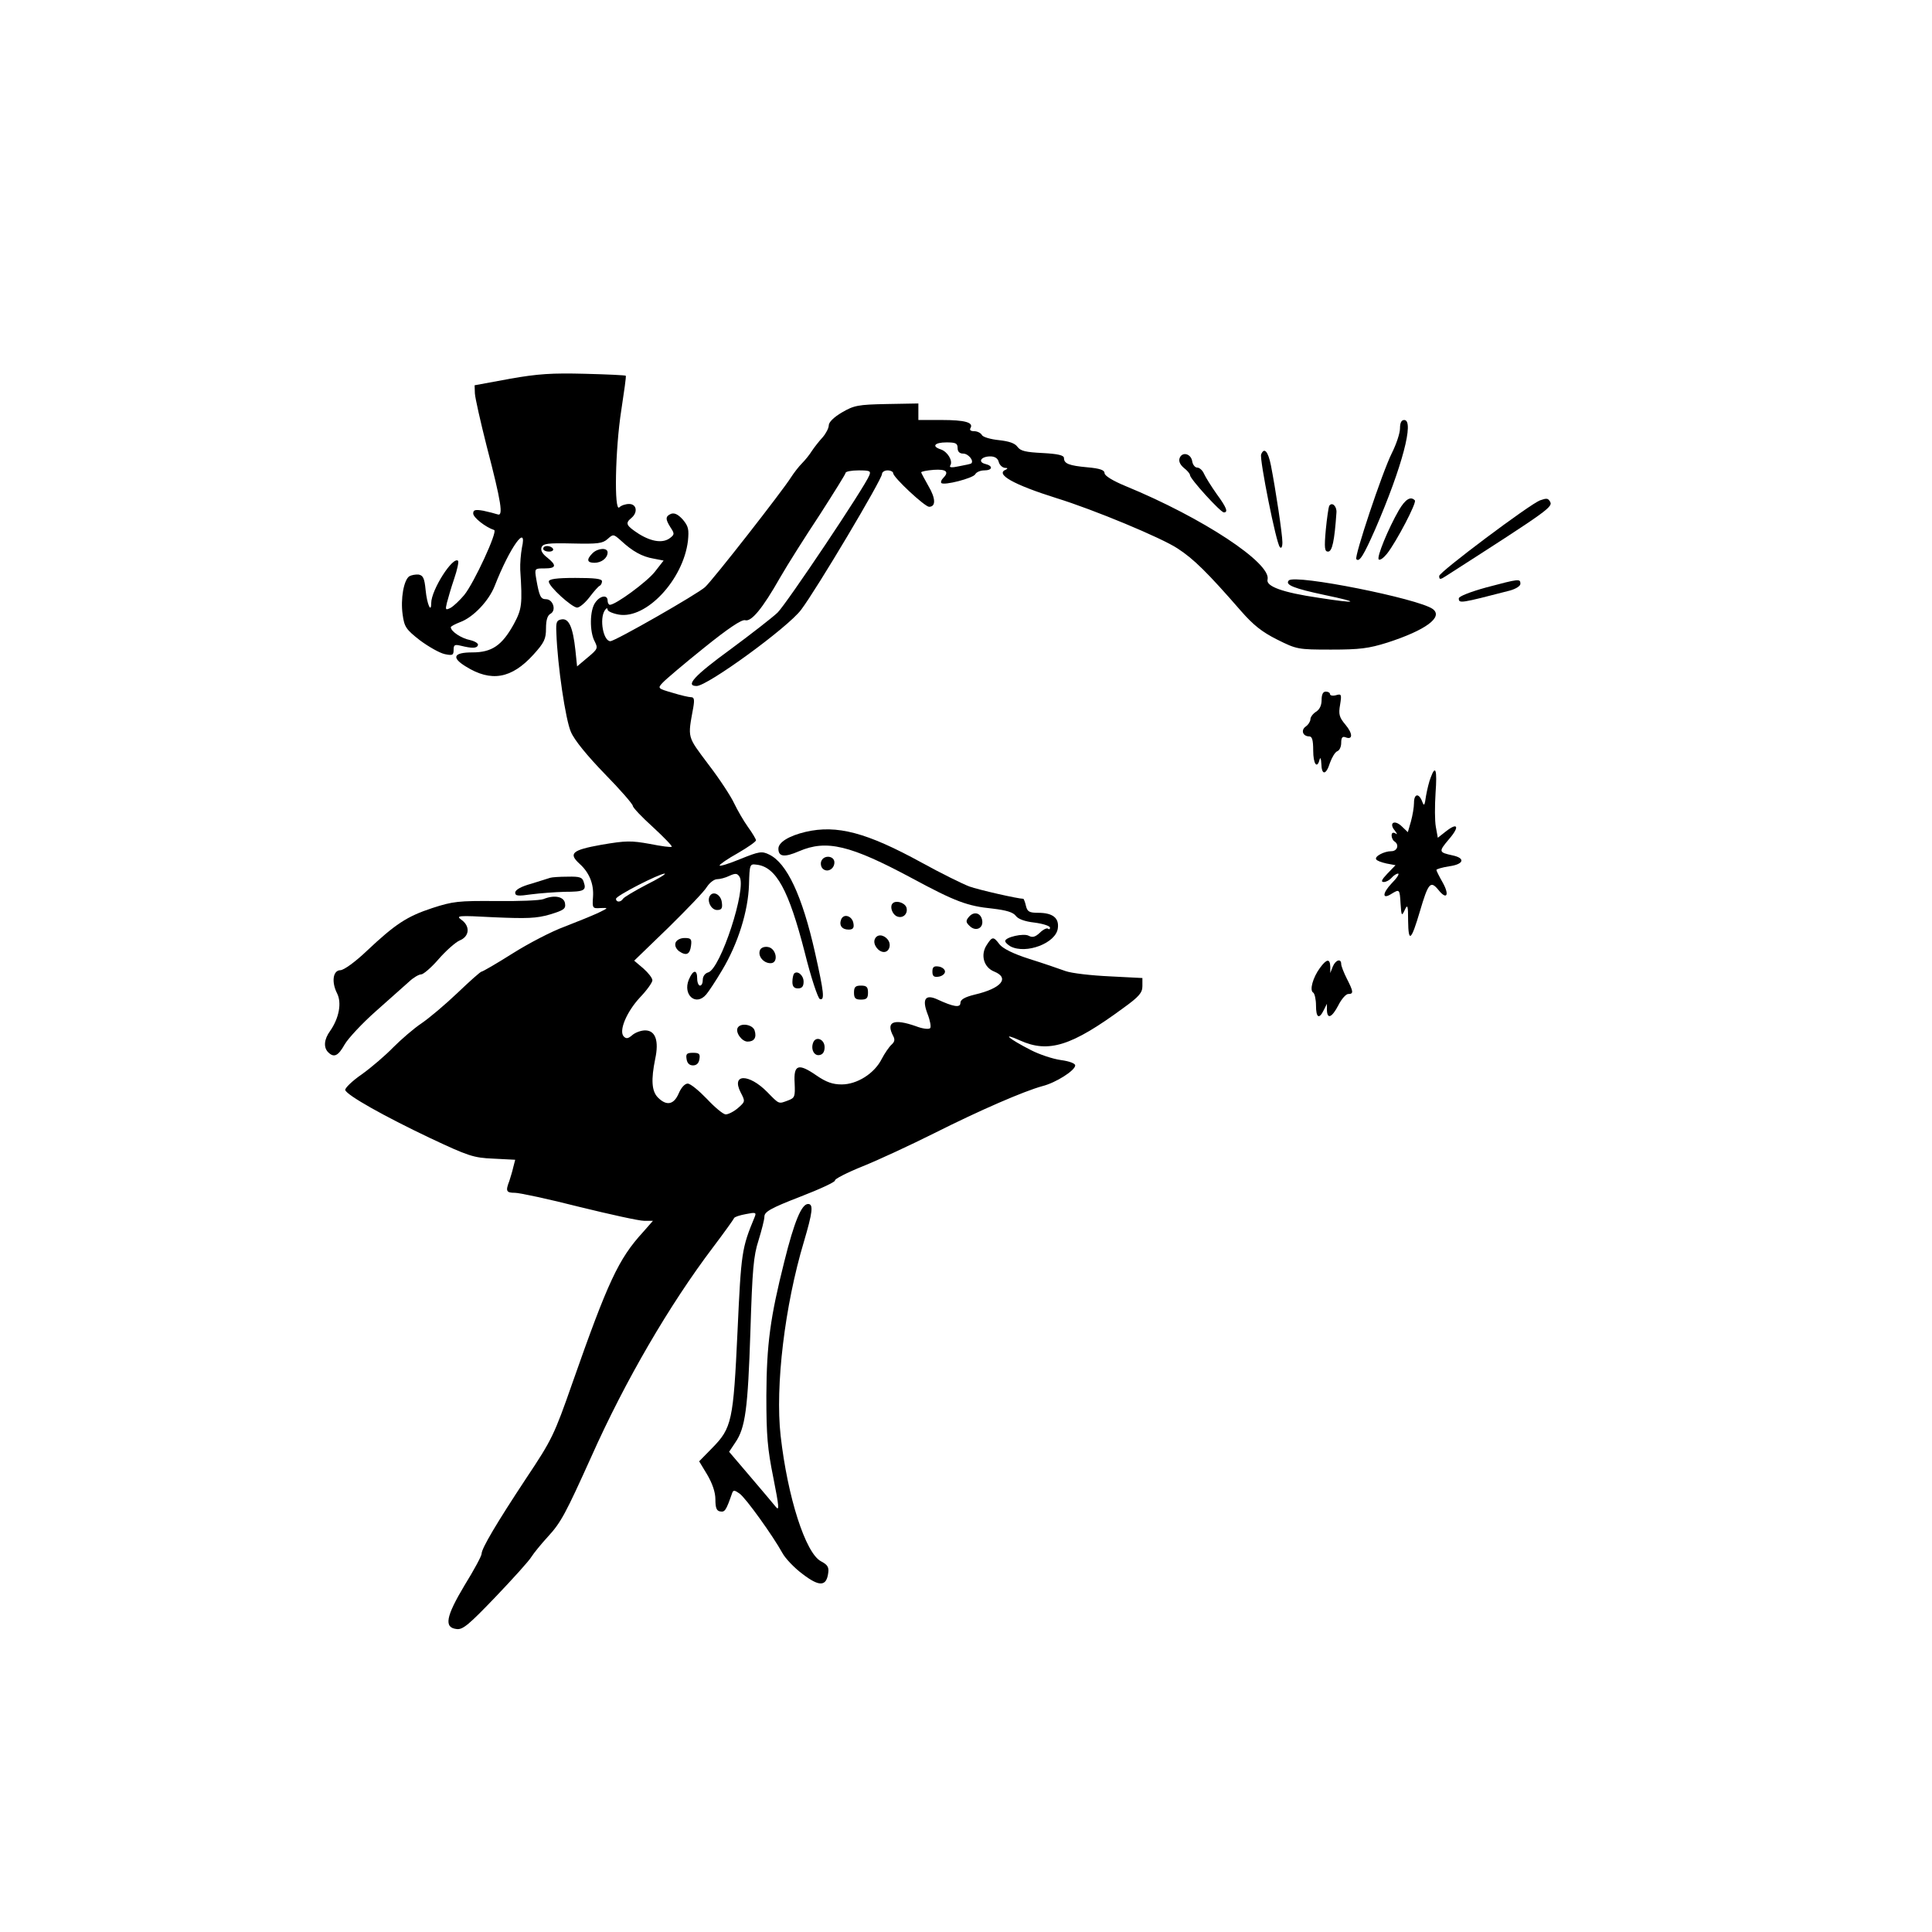 <?xml version="1.0" encoding="UTF-8" standalone="yes"?>
<svg version="1.0" xmlns="http://www.w3.org/2000/svg" width="100mm" height="100mm" viewBox="0 0 690 686" preserveAspectRatio="xMidYMid meet">
  <g transform="translate(0,686) scale(0.1,-0.1)" fill="#000000" stroke="none">
    <path d="M1820 5527 l-125 -23 1 -29 c1 -17 20 -101 42 -188 53 -203 60 -252
39 -244 -9 3 -32 9 -51 13 -29 5 -36 3 -36 -10 0 -14 44 -49 75 -59 13 -5 -72
-189 -107 -232 -16 -19 -38 -40 -49 -46 -18 -9 -19 -7 -13 18 4 15 15 54 26
86 11 32 17 61 14 64 -18 18 -96 -104 -96 -151 0 -38 -15 -4 -20 47 -4 42 -9
52 -25 55 -11 1 -26 -2 -33 -6 -20 -13 -32 -81 -24 -137 6 -44 12 -53 62 -92
31 -23 70 -45 88 -49 28 -6 32 -4 32 15 0 18 4 20 25 15 41 -10 58 -10 62 2 2
6 -11 14 -28 18 -31 6 -69 31 -69 46 0 3 15 11 33 18 47 17 103 76 124 130 54
138 117 225 97 136 -4 -22 -7 -57 -6 -79 8 -124 6 -140 -23 -194 -42 -76 -78
-101 -148 -101 -67 0 -76 -18 -24 -50 91 -57 164 -44 242 42 39 43 45 56 45
94 0 29 5 46 16 52 22 12 9 52 -16 52 -19 0 -24 10 -35 73 -6 37 -6 37 30 37
42 0 44 11 9 39 -17 13 -24 26 -20 36 5 14 23 16 111 14 90 -2 107 0 125 16
20 18 21 18 48 -6 41 -38 75 -57 116 -64 l36 -7 -32 -41 c-29 -36 -139 -117
-160 -117 -4 0 -8 7 -8 15 0 22 -27 18 -44 -7 -20 -27 -21 -104 -2 -139 12
-24 11 -27 -25 -57 l-38 -32 -6 58 c-9 82 -23 114 -49 110 -18 -3 -21 -9 -19
-48 4 -117 33 -312 52 -354 12 -29 59 -86 120 -149 56 -57 101 -109 101 -115
0 -6 32 -40 72 -76 39 -36 70 -68 67 -70 -2 -3 -38 2 -78 10 -67 12 -85 12
-173 -3 -106 -19 -119 -31 -77 -69 33 -30 50 -70 47 -116 -3 -42 -2 -43 27
-41 29 1 29 1 -10 -18 -22 -10 -76 -32 -120 -49 -44 -16 -127 -59 -184 -95
-57 -36 -107 -65 -111 -65 -4 0 -42 -34 -86 -76 -43 -41 -101 -90 -129 -109
-27 -18 -72 -57 -100 -85 -27 -28 -78 -72 -113 -97 -35 -24 -61 -50 -59 -56 6
-19 140 -94 302 -171 138 -65 156 -71 227 -74 l78 -4 -7 -27 c-3 -14 -10 -36
-14 -49 -14 -36 -11 -42 20 -42 16 0 119 -22 229 -50 110 -27 214 -50 232 -50
l32 0 -36 -41 c-87 -95 -125 -177 -252 -539 -65 -186 -73 -202 -165 -340 -105
-159 -159 -250 -159 -269 0 -8 -27 -58 -61 -113 -67 -112 -74 -151 -28 -156
22 -3 44 16 139 115 62 65 120 129 128 143 9 14 35 46 58 71 48 52 64 83 157
289 120 269 278 540 434 746 40 53 73 99 75 104 2 4 20 10 42 14 35 7 38 6 31
-11 -46 -111 -48 -125 -61 -408 -15 -320 -20 -345 -91 -417 l-46 -47 29 -48
c18 -31 29 -62 29 -88 0 -30 4 -41 17 -43 17 -3 21 3 43 66 4 11 9 10 26 -2
22 -15 120 -152 153 -212 10 -19 43 -54 73 -76 60 -46 85 -44 91 5 3 20 -3 29
-26 41 -55 29 -119 228 -144 448 -20 178 15 466 83 693 31 105 35 135 15 135
-23 0 -49 -61 -85 -206 -50 -199 -63 -293 -64 -479 0 -143 4 -189 25 -293 20
-101 22 -120 9 -104 -9 11 -50 60 -92 109 l-75 88 22 33 c36 52 45 120 54 397
7 222 11 269 29 325 11 36 21 74 21 85 0 17 22 30 128 71 70 27 126 53 124 58
-2 5 43 28 100 51 57 23 171 76 255 118 163 82 320 150 386 168 48 12 117 56
117 74 0 7 -21 15 -51 19 -29 4 -77 20 -108 36 -80 41 -107 65 -38 34 102 -46
184 -20 369 116 57 41 68 55 68 78 l0 29 -117 6 c-65 3 -136 11 -158 19 -22 8
-80 28 -128 43 -57 18 -95 37 -107 52 -22 29 -26 29 -46 -2 -23 -35 -11 -80
27 -95 56 -23 25 -60 -69 -82 -37 -9 -52 -18 -52 -30 0 -18 -25 -14 -83 13
-42 19 -55 1 -34 -53 9 -23 13 -46 9 -50 -5 -5 -28 -2 -51 7 -80 28 -108 16
-81 -35 7 -13 5 -21 -6 -31 -8 -7 -24 -30 -35 -51 -26 -52 -88 -91 -143 -91
-32 0 -55 8 -90 32 -65 45 -82 39 -78 -27 2 -48 1 -53 -23 -62 -35 -13 -31
-15 -75 30 -65 66 -129 66 -95 -1 17 -33 17 -33 -9 -56 -15 -13 -35 -23 -44
-23 -9 0 -39 25 -67 55 -29 30 -59 55 -69 55 -10 0 -23 -14 -32 -35 -17 -40
-43 -46 -74 -15 -23 23 -25 64 -10 138 14 65 1 102 -36 102 -15 0 -36 -8 -46
-17 -14 -12 -21 -14 -30 -5 -19 19 9 87 57 139 25 26 45 54 45 62 0 8 -15 27
-32 42 l-33 28 122 118 c66 65 129 130 138 146 10 15 26 27 36 27 10 0 30 5
44 12 22 10 28 9 36 -3 27 -40 -68 -331 -112 -342 -11 -3 -19 -14 -19 -26 0
-12 -4 -21 -10 -21 -5 0 -10 11 -10 25 0 34 -15 32 -30 -4 -22 -54 25 -96 62
-53 8 9 34 48 57 87 57 95 93 211 96 305 2 73 3 75 26 72 71 -7 116 -91 173
-313 22 -89 47 -164 54 -167 18 -6 15 22 -17 165 -46 205 -101 321 -164 351
-26 13 -36 11 -103 -16 -41 -17 -74 -27 -74 -23 0 4 29 24 65 44 36 21 65 41
65 46 0 4 -13 26 -29 48 -15 21 -37 59 -49 84 -11 24 -52 87 -92 139 -77 103
-74 92 -54 203 5 29 3 37 -8 37 -8 0 -38 7 -67 16 -52 15 -53 16 -34 36 10 11
76 67 147 124 88 71 135 102 147 99 22 -7 62 41 125 152 27 47 91 148 142 225
50 78 92 145 92 149 0 5 21 9 46 9 40 0 45 -2 39 -17 -14 -39 -297 -461 -328
-491 -19 -18 -95 -77 -168 -131 -129 -94 -163 -131 -121 -131 39 0 326 209
373 272 56 74 289 466 289 485 0 7 9 13 20 13 11 0 20 -5 20 -10 0 -15 112
-119 128 -120 25 0 24 30 -2 74 -14 25 -26 47 -26 49 0 3 20 7 45 9 45 3 56
-7 33 -30 -6 -6 -9 -14 -6 -17 9 -10 113 17 121 31 4 8 19 14 32 14 30 0 33
16 4 23 -28 7 -15 27 18 27 16 0 27 -7 30 -20 3 -11 13 -20 22 -21 10 0 11 -2
4 -6 -41 -16 27 -54 180 -102 133 -41 376 -142 433 -180 57 -37 106 -85 227
-224 43 -49 74 -74 128 -101 70 -35 74 -36 193 -36 102 0 134 4 201 25 136 44
201 91 162 120 -51 37 -491 125 -514 102 -15 -16 20 -29 128 -52 130 -27 120
-32 -21 -10 -130 19 -189 41 -183 65 15 58 -232 221 -507 334 -46 19 -75 37
-75 46 0 11 -16 17 -61 21 -66 6 -84 13 -84 33 0 10 -21 15 -76 18 -60 3 -79
7 -90 22 -9 13 -30 20 -66 24 -30 3 -57 11 -61 18 -4 8 -17 14 -28 14 -12 0
-17 4 -13 11 12 20 -19 29 -103 29 l-83 0 0 30 0 29 -113 -2 c-103 -2 -117 -5
-160 -30 -29 -17 -47 -35 -47 -46 0 -10 -10 -29 -22 -43 -13 -14 -30 -36 -38
-48 -8 -13 -24 -33 -35 -44 -12 -12 -29 -34 -40 -51 -30 -48 -280 -368 -307
-392 -26 -24 -321 -193 -338 -193 -25 0 -40 79 -20 110 5 8 10 10 10 3 0 -6
18 -14 40 -18 98 -17 230 124 247 263 4 41 2 52 -18 76 -17 19 -30 25 -42 21
-21 -9 -21 -19 -2 -49 14 -21 14 -25 0 -36 -25 -21 -66 -16 -113 13 -46 30
-50 38 -27 57 24 20 19 50 -8 50 -13 0 -28 -5 -35 -12 -19 -19 -15 207 7 347
10 66 18 121 16 123 -2 2 -67 5 -146 7 -118 3 -167 0 -269 -18z m1600 -247 c0
-13 7 -20 20 -20 18 0 39 -25 29 -35 -2 -2 -22 -6 -43 -10 -28 -6 -37 -5 -32
3 10 16 -10 49 -34 57 -34 11 -22 25 20 25 33 0 40 -3 40 -20z m-1112 -1560
c-42 -22 -79 -44 -83 -50 -8 -13 -25 -13 -25 0 0 11 155 90 174 90 6 -1 -24
-19 -66 -40z"/>
    <path d="M5000 5350 c0 -17 -13 -56 -29 -88 -35 -70 -135 -371 -127 -379 11
-12 26 13 68 108 96 222 140 389 103 389 -10 0 -15 -10 -15 -30z"/>
    <path d="M4504 5257 c-6 -17 54 -319 67 -331 5 -6 9 0 9 17 0 29 -24 188 -41
275 -10 50 -24 66 -35 39z"/>
    <path d="M4213 5244 c-4 -11 1 -23 15 -35 12 -9 22 -21 22 -26 0 -13 109 -133
121 -133 16 0 10 17 -26 66 -19 27 -39 59 -45 72 -5 12 -16 22 -24 22 -8 0
-16 10 -18 22 -4 28 -36 36 -45 12z"/>
    <path d="M4996 5058 c-38 -66 -80 -168 -72 -176 5 -4 18 6 30 21 33 42 107
183 99 190 -15 16 -34 4 -57 -35z"/>
    <path d="M5500 5093 c-37 -14 -360 -256 -360 -270 0 -13 3 -14 23 -1 374 240
385 248 372 268 -7 11 -12 11 -35 3z"/>
    <path d="M4747 5073 c-2 -4 -8 -43 -12 -85 -6 -66 -4 -78 8 -78 15 0 23 38 30
139 2 23 -16 40 -26 24z"/>
    <path d="M1940 4920 c0 -5 9 -10 21 -10 11 0 17 5 14 10 -3 6 -13 10 -21 10
-8 0 -14 -4 -14 -10z"/>
    <path d="M2116 4904 c-22 -22 -20 -34 7 -34 25 0 47 17 47 37 0 18 -35 16 -54
-3z"/>
    <path d="M1960 4803 c0 -18 82 -92 101 -93 9 0 29 17 45 38 15 20 32 39 36 40
4 2 8 9 8 16 0 9 -26 12 -95 12 -68 0 -95 -4 -95 -13z"/>
    <path d="M5308 4782 c-58 -16 -98 -32 -98 -39 0 -19 5 -18 183 28 21 6 37 16
37 24 0 19 -5 18 -122 -13z"/>
    <path d="M4720 4380 c0 -19 -7 -34 -20 -42 -11 -7 -20 -19 -20 -27 0 -7 -7
-19 -17 -26 -18 -13 -10 -35 13 -35 10 0 14 -13 14 -50 0 -49 14 -68 23 -32 3
9 5 2 6 -15 1 -43 17 -42 31 3 7 19 18 38 26 41 8 3 14 16 14 30 0 18 4 24 15
20 27 -11 27 13 0 45 -22 26 -25 37 -19 71 6 37 5 40 -15 34 -11 -3 -21 -1
-21 4 0 5 -7 9 -15 9 -10 0 -15 -10 -15 -30z"/>
    <path d="M5110 4104 c-6 -14 -13 -44 -17 -66 -5 -36 -7 -39 -14 -20 -12 31
-29 27 -29 -5 0 -16 -5 -45 -11 -67 l-11 -38 -23 22 c-26 24 -46 10 -23 -17 9
-12 9 -15 1 -9 -8 4 -13 2 -13 -8 0 -8 5 -18 10 -21 18 -11 11 -35 -11 -35
-26 0 -61 -19 -54 -29 2 -5 19 -11 37 -15 l32 -6 -29 -30 c-21 -22 -24 -30
-13 -30 9 0 21 7 28 15 7 8 17 15 23 15 6 0 -4 -16 -23 -35 -34 -36 -34 -59 0
-37 28 17 29 17 32 -35 3 -45 4 -46 15 -23 10 22 12 17 12 -39 1 -80 11 -71
42 34 30 102 38 111 66 77 30 -38 41 -19 15 27 -12 21 -22 41 -22 44 0 3 20 9
45 13 53 7 60 29 13 39 -50 11 -51 13 -13 58 39 45 32 62 -12 27 l-28 -22 -7
39 c-4 21 -4 75 -1 121 6 83 0 102 -17 56z"/>
    <path d="M2877 3909 c-59 -14 -97 -37 -97 -60 0 -29 21 -32 74 -9 98 42 182
22 404 -97 154 -83 197 -99 287 -108 50 -6 73 -13 83 -26 8 -11 31 -20 67 -24
30 -4 55 -12 55 -18 0 -6 -3 -7 -7 -4 -3 4 -17 -2 -29 -14 -17 -16 -27 -18
-40 -11 -18 10 -84 -5 -84 -19 0 -5 9 -13 19 -19 56 -29 163 12 169 65 5 37
-19 55 -70 55 -32 0 -39 4 -44 25 -3 14 -8 25 -9 25 -19 0 -160 32 -193 44
-24 9 -101 47 -170 85 -197 108 -303 136 -415 110z"/>
    <path d="M2933 3804 c-3 -8 -1 -20 5 -26 16 -16 42 -2 42 22 0 24 -38 28 -47
4z"/>
    <path d="M1965 3745 c-5 -2 -36 -11 -67 -21 -37 -10 -58 -22 -58 -32 0 -12 10
-13 58 -6 31 4 85 8 119 9 69 0 78 5 68 34 -5 18 -14 21 -58 20 -29 0 -56 -2
-62 -4z"/>
    <path d="M2535 3680 c-11 -18 5 -50 26 -50 16 0 20 6 17 27 -3 28 -31 43 -43
23z"/>
    <path d="M1941 3669 c-13 -5 -89 -8 -170 -7 -134 1 -153 -1 -227 -25 -91 -30
-132 -57 -235 -154 -41 -39 -80 -67 -93 -68 -27 0 -33 -42 -12 -83 17 -34 7
-88 -25 -134 -22 -30 -24 -59 -7 -76 21 -21 36 -13 59 28 12 21 63 76 113 120
50 44 103 92 118 105 15 14 34 25 42 25 8 0 36 24 62 54 26 30 60 60 75 67 36
14 39 51 7 74 -21 15 -13 16 117 9 117 -5 151 -4 199 10 49 15 57 20 54 39 -3
25 -38 32 -77 16z"/>
    <path d="M3186 3651 c-8 -12 2 -38 18 -44 20 -8 38 8 34 29 -3 20 -42 32 -52
15z"/>
    <path d="M3460 3605 c-11 -13 -11 -19 3 -32 21 -21 49 -9 45 19 -4 28 -30 35
-48 13z"/>
    <path d="M3004 3596 c-8 -21 3 -36 27 -36 15 0 20 6 17 22 -4 27 -35 37 -44
14z"/>
    <path d="M3124 3525 c-7 -18 13 -45 33 -45 19 0 28 27 13 45 -16 19 -39 19
-46 0z"/>
    <path d="M2413 3514 c-4 -11 1 -22 12 -31 26 -18 39 -12 43 20 3 23 0 27 -23
27 -15 0 -28 -7 -32 -16z"/>
    <path d="M2714 3486 c-8 -21 13 -46 38 -46 30 0 21 54 -10 58 -13 2 -25 -3
-28 -12z"/>
    <path d="M4714 3423 c-25 -34 -38 -80 -24 -88 5 -3 10 -24 10 -46 0 -44 11
-51 28 -16 l11 22 0 -22 c1 -35 18 -27 41 17 11 22 27 40 35 40 20 0 19 8 -5
55 -11 22 -20 45 -20 52 0 21 -20 15 -30 -9 l-9 -23 0 23 c-1 29 -13 28 -37
-5z"/>
    <path d="M3330 3410 c0 -16 5 -21 23 -18 12 2 22 10 22 18 0 8 -10 16 -22 18
-18 3 -23 -2 -23 -18z"/>
    <path d="M2836 3403 c-3 -4 -6 -17 -6 -30 0 -16 6 -23 20 -23 14 0 20 7 20 24
0 23 -22 41 -34 29z"/>
    <path d="M3050 3335 c0 -20 5 -25 25 -25 20 0 25 5 25 25 0 20 -5 25 -25 25
-20 0 -25 -5 -25 -25z"/>
    <path d="M2635 3210 c-10 -16 14 -50 35 -50 24 0 33 15 25 40 -7 21 -49 28
-60 10z"/>
    <path d="M2904 3156 c-9 -24 4 -48 23 -44 12 2 18 12 18 28 0 29 -32 41 -41
16z"/>
    <path d="M2452 3098 c2 -15 10 -23 23 -23 13 0 21 8 23 23 3 18 -1 22 -23 22
-22 0 -26 -4 -23 -22z"/>
  </g>
</svg>